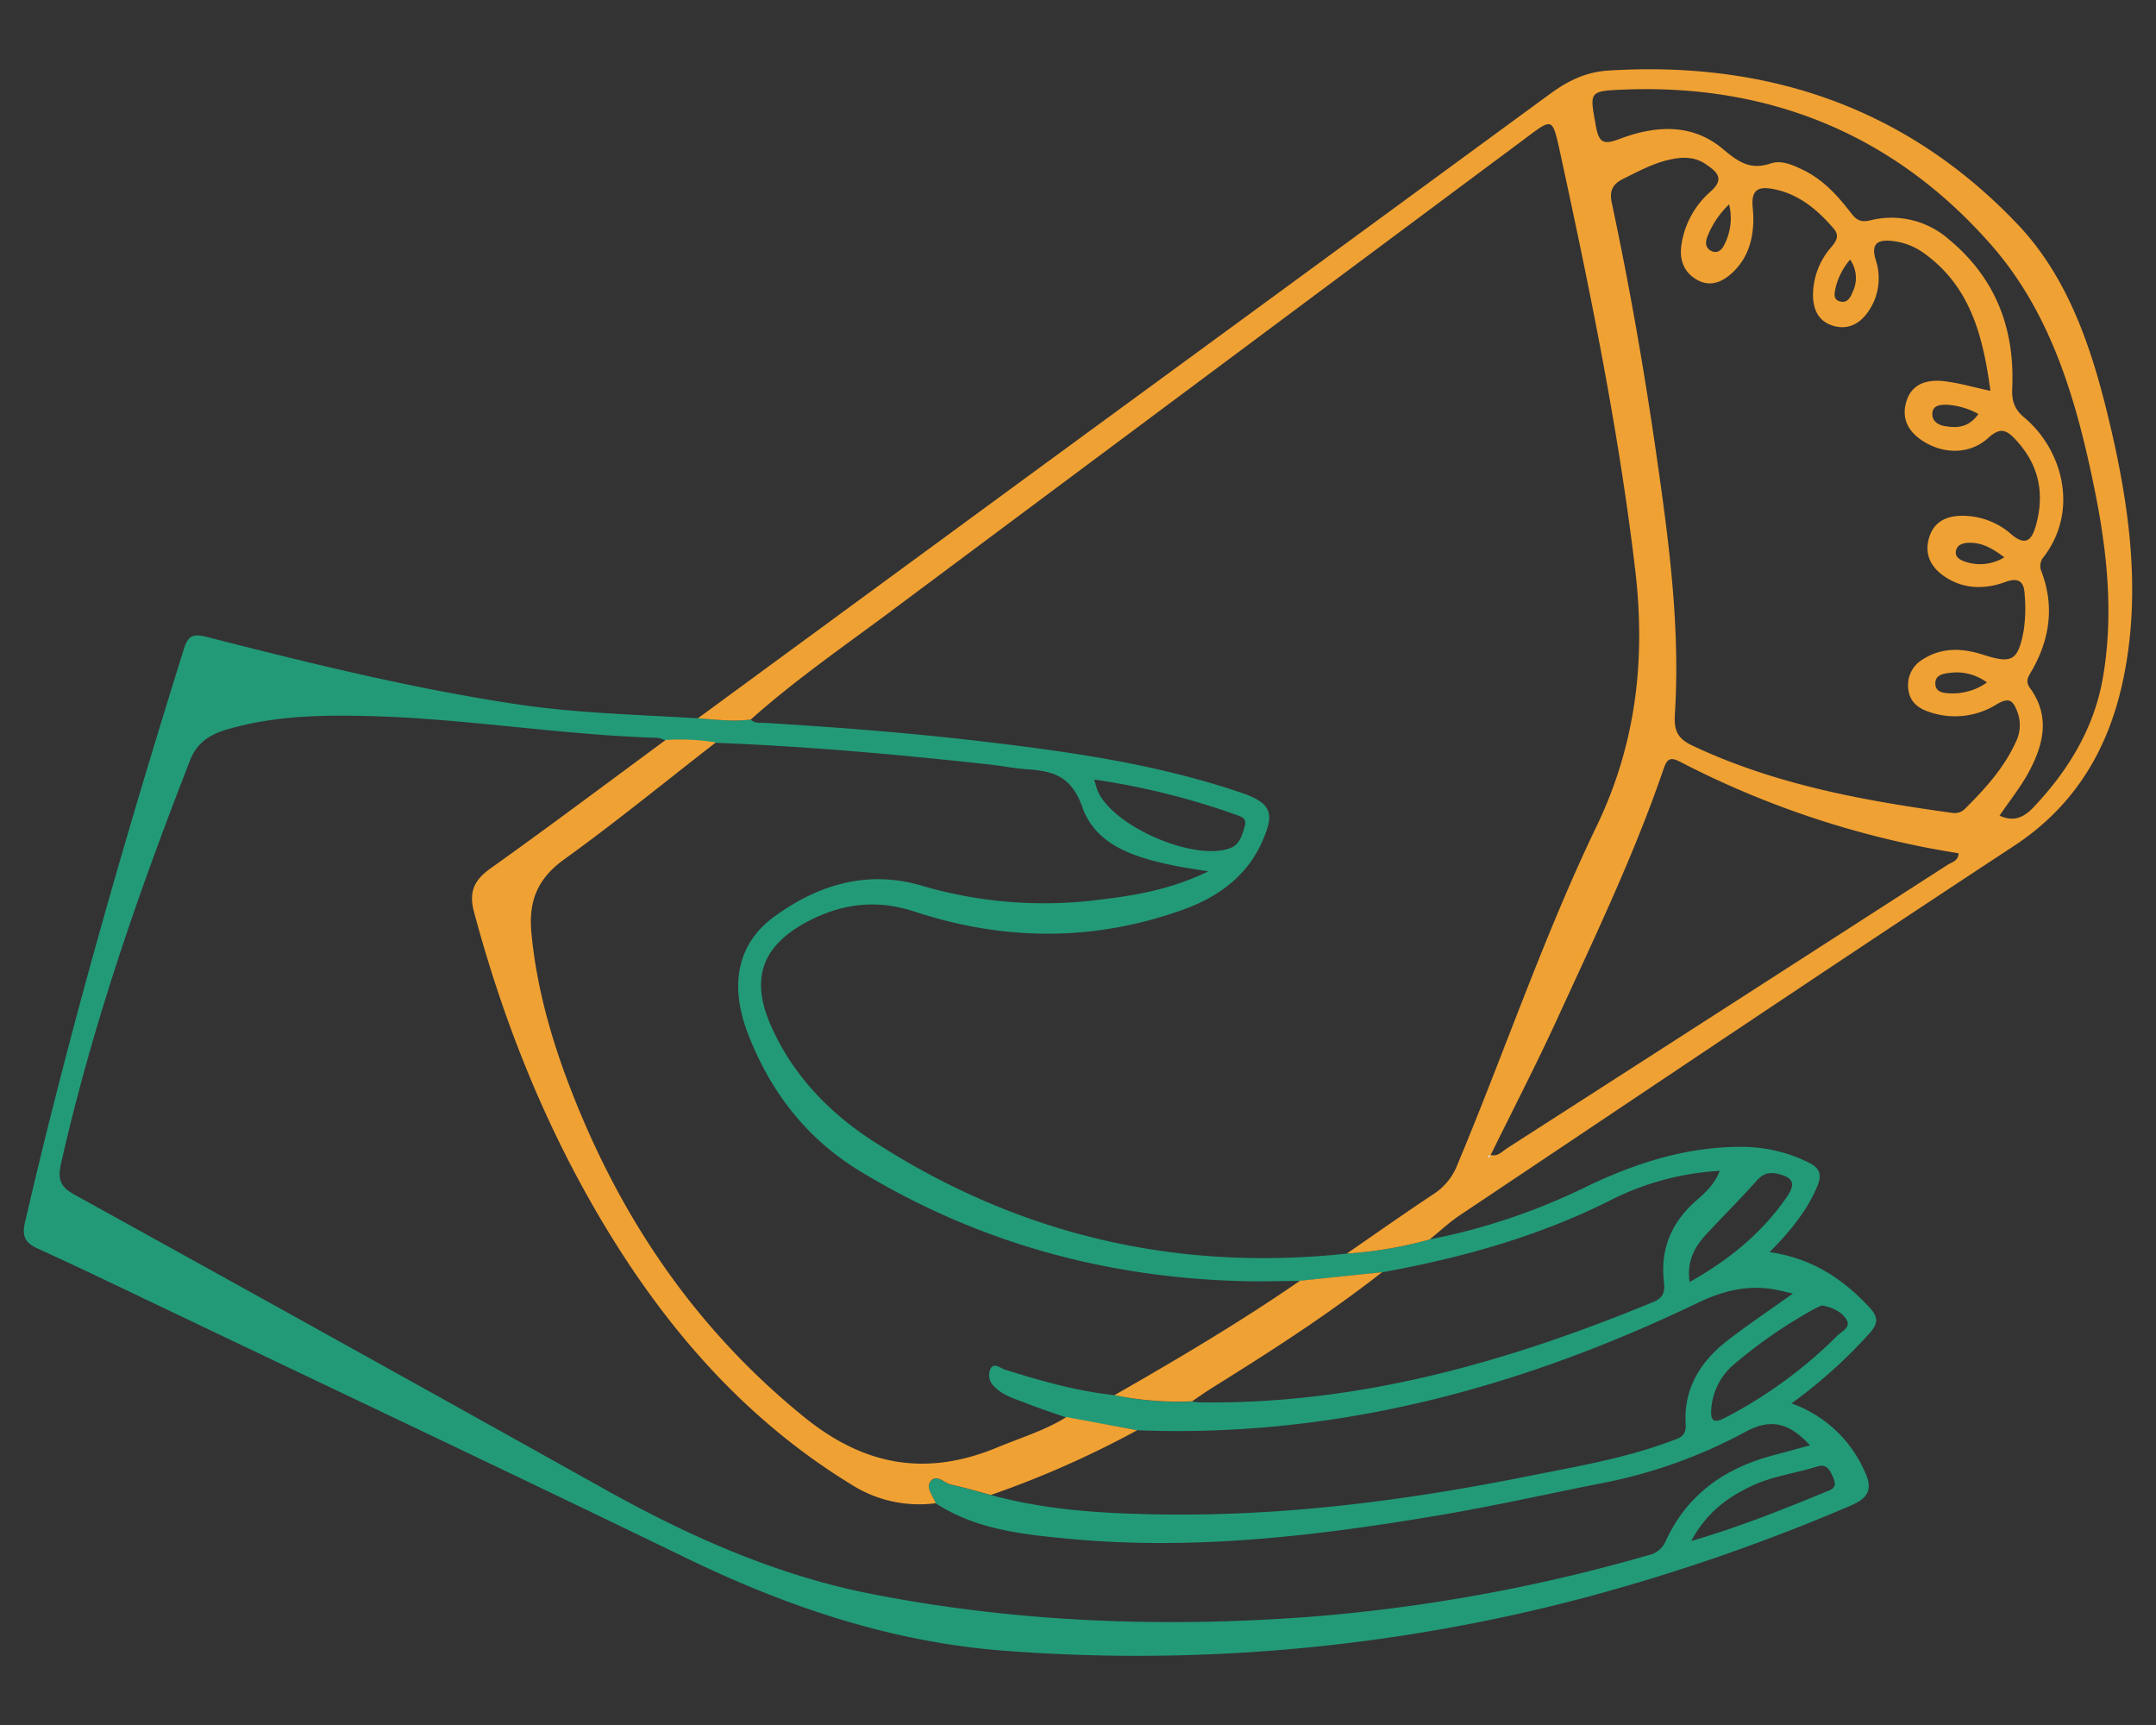 <svg id="Capa_1" data-name="Capa 1" xmlns="http://www.w3.org/2000/svg" viewBox="0 0 500 400"><rect x="0" y="0" width="500" height="400" fill="#333333" stroke="none"/><defs><style>.cls-1{fill:#229a78;}.cls-2{fill:#f0a133;}.cls-3{fill:#fffffe;}</style></defs><title>Mesa de trabajo 1</title><path class="cls-1" d="M331.52,287.41a145.63,145.63,0,0,0,35.41-11.77c11.62-5.69,23.71-9.72,36.83-9.7a34.83,34.83,0,0,1,15.87,3.73c2.44,1.23,2.89,2.83,1.88,5.25-2.4,5.79-6.27,10.53-11.13,15.43,9.66,1.38,16.92,6.08,23.14,12.79,2.23,2.4,2,3.89-.06,6.14a115.18,115.18,0,0,1-18,16.15,29.18,29.18,0,0,1,16.82,15.42c1.95,4,1.56,6.3-3.1,8.28a453.38,453.38,0,0,1-62.64,21.59,405.23,405.23,0,0,1-133.11,12.1c-26.55-1.94-51-10.22-74.68-21.73C119.39,342,79.87,323.31,40.41,304.47c-10.5-5-21-10.08-31.57-14.91-2.93-1.33-3.81-2.81-3.06-6.05,10.38-44.9,23.15-89.14,36.89-133.11.95-3,2.15-3.51,5.26-2.71,23.69,6.06,47.44,11.91,71.64,15.57,14,2.12,28.17,2.45,42.28,3.3,4.08.31,8.15.81,12.25.3.94.94,2.19.7,3.31.77,16.62,1,33.22,2.28,49.75,4.22,20.67,2.42,41.24,5.29,61.06,12.1,7.43,2.55,7,5.46,4.46,11.29-3.51,7.86-10.09,12.69-18,15.58-20.8,7.56-41.74,7.43-62.66.54-8.6-2.83-16.65-1.89-24.58,2.25-10.55,5.5-13.5,13.12-8.75,24,5,11.5,13.48,20.34,23.79,27,33.47,21.68,70.18,30.33,109.88,26.08A94.53,94.53,0,0,0,331.52,287.41ZM276.46,325a12.62,12.62,0,0,0,1.49.18c37,.58,71.6-9.31,105.37-23.23,2.21-.9,2.86-2.13,2.57-4.57-.88-7.43,1.54-13.67,7.21-18.73,2.13-1.9,4.45-3.82,5.73-7.15a63.76,63.76,0,0,0-25.7,7c-16.69,8.34-34.38,13.21-52.6,16.53l-19,2c-4.33,0-8.66.16-13,.05-31.91-.75-61.73-8.91-89.09-25.51-12.41-7.54-20.84-18.49-26-31.92-4.34-11.35-2.39-20.83,6-27,10.22-7.51,21.69-11,34.33-7.27a100.59,100.59,0,0,0,40.47,3.34c8.51-1,17-2.3,26-6.67-3.25-.53-5.33-.81-7.38-1.22-9.05-1.82-18.61-4.48-21.85-13.66-2.6-7.37-6.94-8.38-13-8.8-2.81-.2-5.6-.77-8.41-1.08-21.17-2.33-42.37-4.22-63.66-5.05a50.48,50.48,0,0,0-11.65-.57,7.34,7.34,0,0,0-1.87-.58c-21.81-.65-43.4-4.3-65.2-5-11.65-.36-23.35-.26-34.67,3.09-3.68,1.09-6.8,2.89-8.42,7-11.93,30.53-22.68,61.41-29.94,93.45-.85,3.76-.33,5.51,3.13,7.42Q78.78,311,140,345.2c19.72,11.05,40.26,20.17,62.44,24.48,33.16,6.46,66.72,7.75,100.44,5.3a393.62,393.62,0,0,0,79.41-14.36,5.59,5.59,0,0,0,4-3.24c4.91-10.76,13.62-16.91,24.82-19.88,2.82-.75,5.62-1.53,8.65-2.35-4.87-5.31-9.18-6.25-14.86-3.19a116.23,116.23,0,0,1-33.2,11.93c-12.4,2.43-24.74,5.23-37.2,7.35-28.77,4.89-57.68,8.38-86.94,5.55-10.59-1-21.24-2.16-30.53-8.18-.65-1.68-2.37-3.58-1.19-5.09,1.41-1.79,3.2.46,4.84.8,3.08.65,6.1,1.56,9.14,2.36,13.12,3.58,26.56,4.32,40.05,4.5,28.58.38,56.75-3.32,84.69-8.91,11.07-2.22,22.25-4.09,32.89-8.08,1.84-.69,3.66-1,3.48-3.92-.53-8.38,3.52-14.7,9.93-19.61,4.71-3.6,9.64-6.93,14.94-10.71-2.19-.47-3.77-.92-5.39-1.12-5.93-.75-11.18.64-16.72,3.3-41,19.67-84,31.34-129.94,29.52l-16.41-2.94c-3.1-1.09-6.24-2.09-9.28-3.31-2.58-1-5.36-1.74-7.41-3.81a3.62,3.62,0,0,1-1-4.09c.86-1.71,2.3-.25,3.43.1,8.34,2.63,16.74,5,25.47,5.93A73.07,73.07,0,0,0,276.46,325Zm146-22.27c-.61.28-1.37.58-2.08,1a112.64,112.64,0,0,0-18,12.43,15,15,0,0,0-5.5,10.28c-.2,2.38,0,4,3.18,2.32a105.47,105.47,0,0,0,26-19c1-1,3.34-2,2.11-3.86S424.85,303.14,422.43,302.69ZM253.75,180.76c.38,1.22.55,2,.86,2.73,3.64,8.23,22.38,16.33,30.74,13.16,2.2-.83,2.78-3.16,3.35-5.21.51-1.83-1.09-2.15-2.31-2.6A171.24,171.24,0,0,0,253.75,180.76ZM391.84,297.28c9.24-5.19,16.69-11.33,22.41-19.52,1.94-2.79,2.17-4.61-1.85-5.54-2.32-.54-3.65,0-5.16,1.73-3.76,4.21-7.77,8.2-11.61,12.34C393,289.17,391.15,292.43,391.84,297.28Zm.36,60.06c11.56-3.36,21.79-7.53,32-11.72,1.7-.7,1.48-1.83.83-3.25-.76-1.63-1.44-3-3.66-2.29-4.9,1.54-10.07,2.17-14.79,4.33C400.79,347.05,395.83,350.65,392.2,357.34Z"/><path class="cls-2" d="M174.1,166.86c-4.1.51-8.17,0-12.25-.3q41.47-30.41,82.94-60.82,57.41-42,114.82-84.07c4.13-3,8.25-5,13.44-5.31C410,14.06,442.18,25,467.8,51.9c12.41,13,17.75,30.28,21.78,47.6,4.4,18.93,6.84,38.14,2.95,57.4-3.28,16.27-11,29.79-25.59,39.34-43,28.23-85.64,57-128.4,85.56-2.47,1.66-4.67,3.73-7,5.61a94.74,94.74,0,0,1-19.2,3.27c6.71-4.62,13.36-9.33,20.16-13.82a14.2,14.2,0,0,0,5.49-6.79c10.92-26.09,20-52.95,32.26-78.44,9.15-19,11.41-38.53,9-59.25-3.89-33-10.57-65.38-17.6-97.75C360,27.35,360,27.37,353.86,32Q280.14,86.89,206.44,141.87C195.53,150,184.29,157.76,174.1,166.86ZM345.6,267.79c1.74.54,2.79-.84,4-1.59q51-32.76,102-65.62c1-.65,2.58-.89,2.61-2.72a212.43,212.43,0,0,1-64.61-21.23c-2.44-1.27-3.07-.43-3.81,1.71-6.79,19.84-15.85,38.73-24.57,57.75-4.9,10.7-10.33,21.17-15.51,31.73-.22.17-1,.15-.2.65Zm116-177.16C459.89,78,457,66.28,445.89,58.5A15.23,15.23,0,0,0,439,55.9c-3.19-.39-5.25.26-4,4.37a13.46,13.46,0,0,1-2,12.35c-1.93,2.64-4.68,3.89-7.89,2.92s-4.56-3.47-4.65-6.88a16.91,16.91,0,0,1,4.29-11.42c1.18-1.45,1.9-2.63.45-4.3-3.67-4.23-7.82-7.77-13.45-9-3.3-.71-5.79-.58-5.27,4.25C407,53.61,406.1,59,402,63c-2.37,2.31-5.29,3.75-8.59,1.8-3.08-1.83-4-4.82-3.44-8.2a20.3,20.3,0,0,1,6.59-12.06c3.57-3.08,1.63-4.68-.92-6.43-2.84-2-6-1.71-9.15-.92-3.56.91-6.78,2.67-10.07,4.29-2.55,1.25-3.2,2.91-2.62,5.6,4.13,19.36,7.53,38.86,10.35,58.45,2.87,19.94,5.55,39.93,4.27,60.14-.24,3.79.68,5.63,4.08,7.23,19.07,9,39.47,12.73,60.13,15.58a3.41,3.41,0,0,0,3.14-1c4.62-4.6,9-9.42,11.72-15.43a8.72,8.72,0,0,0,.44-6.77c-1-2.74-1.86-3.76-4.89-1.95A18.23,18.23,0,0,1,447.16,165c-2.51-.87-4.36-2.43-4.61-5.31a6.87,6.87,0,0,1,3.35-6.78c4.43-2.84,9.17-2.64,13.94-1.11,6.78,2.17,8.14,1.51,9.49-5.66a36.12,36.12,0,0,0,.2-8.45c-.15-2.86-1.44-3.85-4.5-2.73-4.33,1.6-8.91,1.69-13-.62-3.37-1.88-5.76-4.84-4.82-9,1-4.43,4.3-5.93,8.69-5.72a17.11,17.11,0,0,1,10.47,4.21c3.39,2.92,4.82,1.42,5.76-1.92,2.1-7.46.75-14.1-4.62-19.89-2.12-2.29-3.57-3.06-6.39-.49-4.2,3.83-10.13,3.82-14.88.93-3.5-2.14-5.35-5.16-4.17-9.24,1.24-4.3,4.88-5.26,8.75-4.83C454.19,88.77,457.55,89.76,461.57,90.63Zm2.14,98.51c3.31,1.57,5.74.28,7.75-1.84,8.19-8.61,14.22-18.5,16.23-30.35,2.52-14.83.9-29.56-2.1-44.14-4.15-20.23-10-40.22-23.76-55.93-22.28-25.45-51.12-37.43-85.14-36.11-8.34.32-8.06.45-6.63,8.4.73,4.11,1.9,4.43,5.63,3,8.12-3.05,16.59-3.62,23.68,2.25,3.56,3,6.4,5.11,11.21,3.49,2.55-.86,5.21.35,7.66,1.55,4.47,2.2,7.74,5.72,10.71,9.56,1.27,1.63,2.11,2.72,4.78,2.07A20.15,20.15,0,0,1,452,55.54C462.8,64.47,467.27,76.2,466.66,90c-.13,2.94.46,4.86,2.8,6.82,8.7,7.29,12.8,21.3,4.57,32.23a3.24,3.24,0,0,0-.55,3.58c3.07,8.2,1.82,16-2.59,23.41-.76,1.27-1.08,2.15-.09,3.53,4.8,6.63,3.06,13.3-.44,19.71C468.48,182.68,466,185.78,463.71,189.14Zm-2.93-30.88a11.8,11.8,0,0,0-8.34-2.27c-1.57.18-3.67.4-3.65,2.5s2,2.26,3.7,2.29A13.54,13.54,0,0,0,460.78,158.26ZM401,47.39a20.81,20.81,0,0,0-5.11,7.66c-.39,1.14-.4,2.37.83,3.06,1.56.87,2.63-.19,3.17-1.37A13.41,13.41,0,0,0,401,47.39ZM458.81,96a17.07,17.07,0,0,0-7.38-2.15c-1.53,0-3.23.14-3.3,2.07-.06,1.66,1.25,2.61,2.84,2.88C453.82,99.28,456.54,99.21,458.81,96Zm6,33.22c-2.95-2.23-5.49-3.58-8.64-3.33-1.19.1-2.33.53-2.57,1.9s.89,2,2,2.41A10.74,10.74,0,0,0,464.84,129.22Zm-35.78-69a15.9,15.9,0,0,0-3.32,6.44c-.24,1.19-.73,2.85,1.1,3.27,1.57.37,2.31-.89,2.82-2.18A7.39,7.39,0,0,0,429.06,60.21Z"/><path class="cls-2" d="M263.73,331.65a226.15,226.15,0,0,1-33.92,15c-3.05-.81-6.07-1.72-9.15-2.37-1.64-.34-3.43-2.59-4.84-.8-1.18,1.51.54,3.41,1.19,5.09a29.21,29.21,0,0,1-19.54-4.31c-24.64-15.07-42.94-36.12-57.58-60.6-13.5-22.57-23.14-46.76-29.95-72.14-1.23-4.57-.1-7.35,3.75-10.1,13.69-9.76,27.14-19.86,40.68-29.83a51,51,0,0,1,11.65.56c-11.69,9.07-23.15,18.45-35.15,27.1-6.16,4.44-8.31,9.61-7.64,16.94,1.2,12.89,4.72,25.13,9.39,37.07,11.58,29.64,28.86,55.05,53.87,75.33,14.1,11.44,28.48,13.85,44.91,7,5.35-2.22,10.94-3.89,15.92-7Z"/><path class="cls-2" d="M320.53,295c-12.58,9.84-26,18.47-39.53,26.88-1.54,1-3,2-4.53,3.06a73.11,73.11,0,0,1-18-1.43c14.62-8.38,29.14-16.94,43-26.52Z"/><path class="cls-3" d="M345.6,267.79l-.15.68c-.83-.5,0-.48.2-.65Z"/></svg>